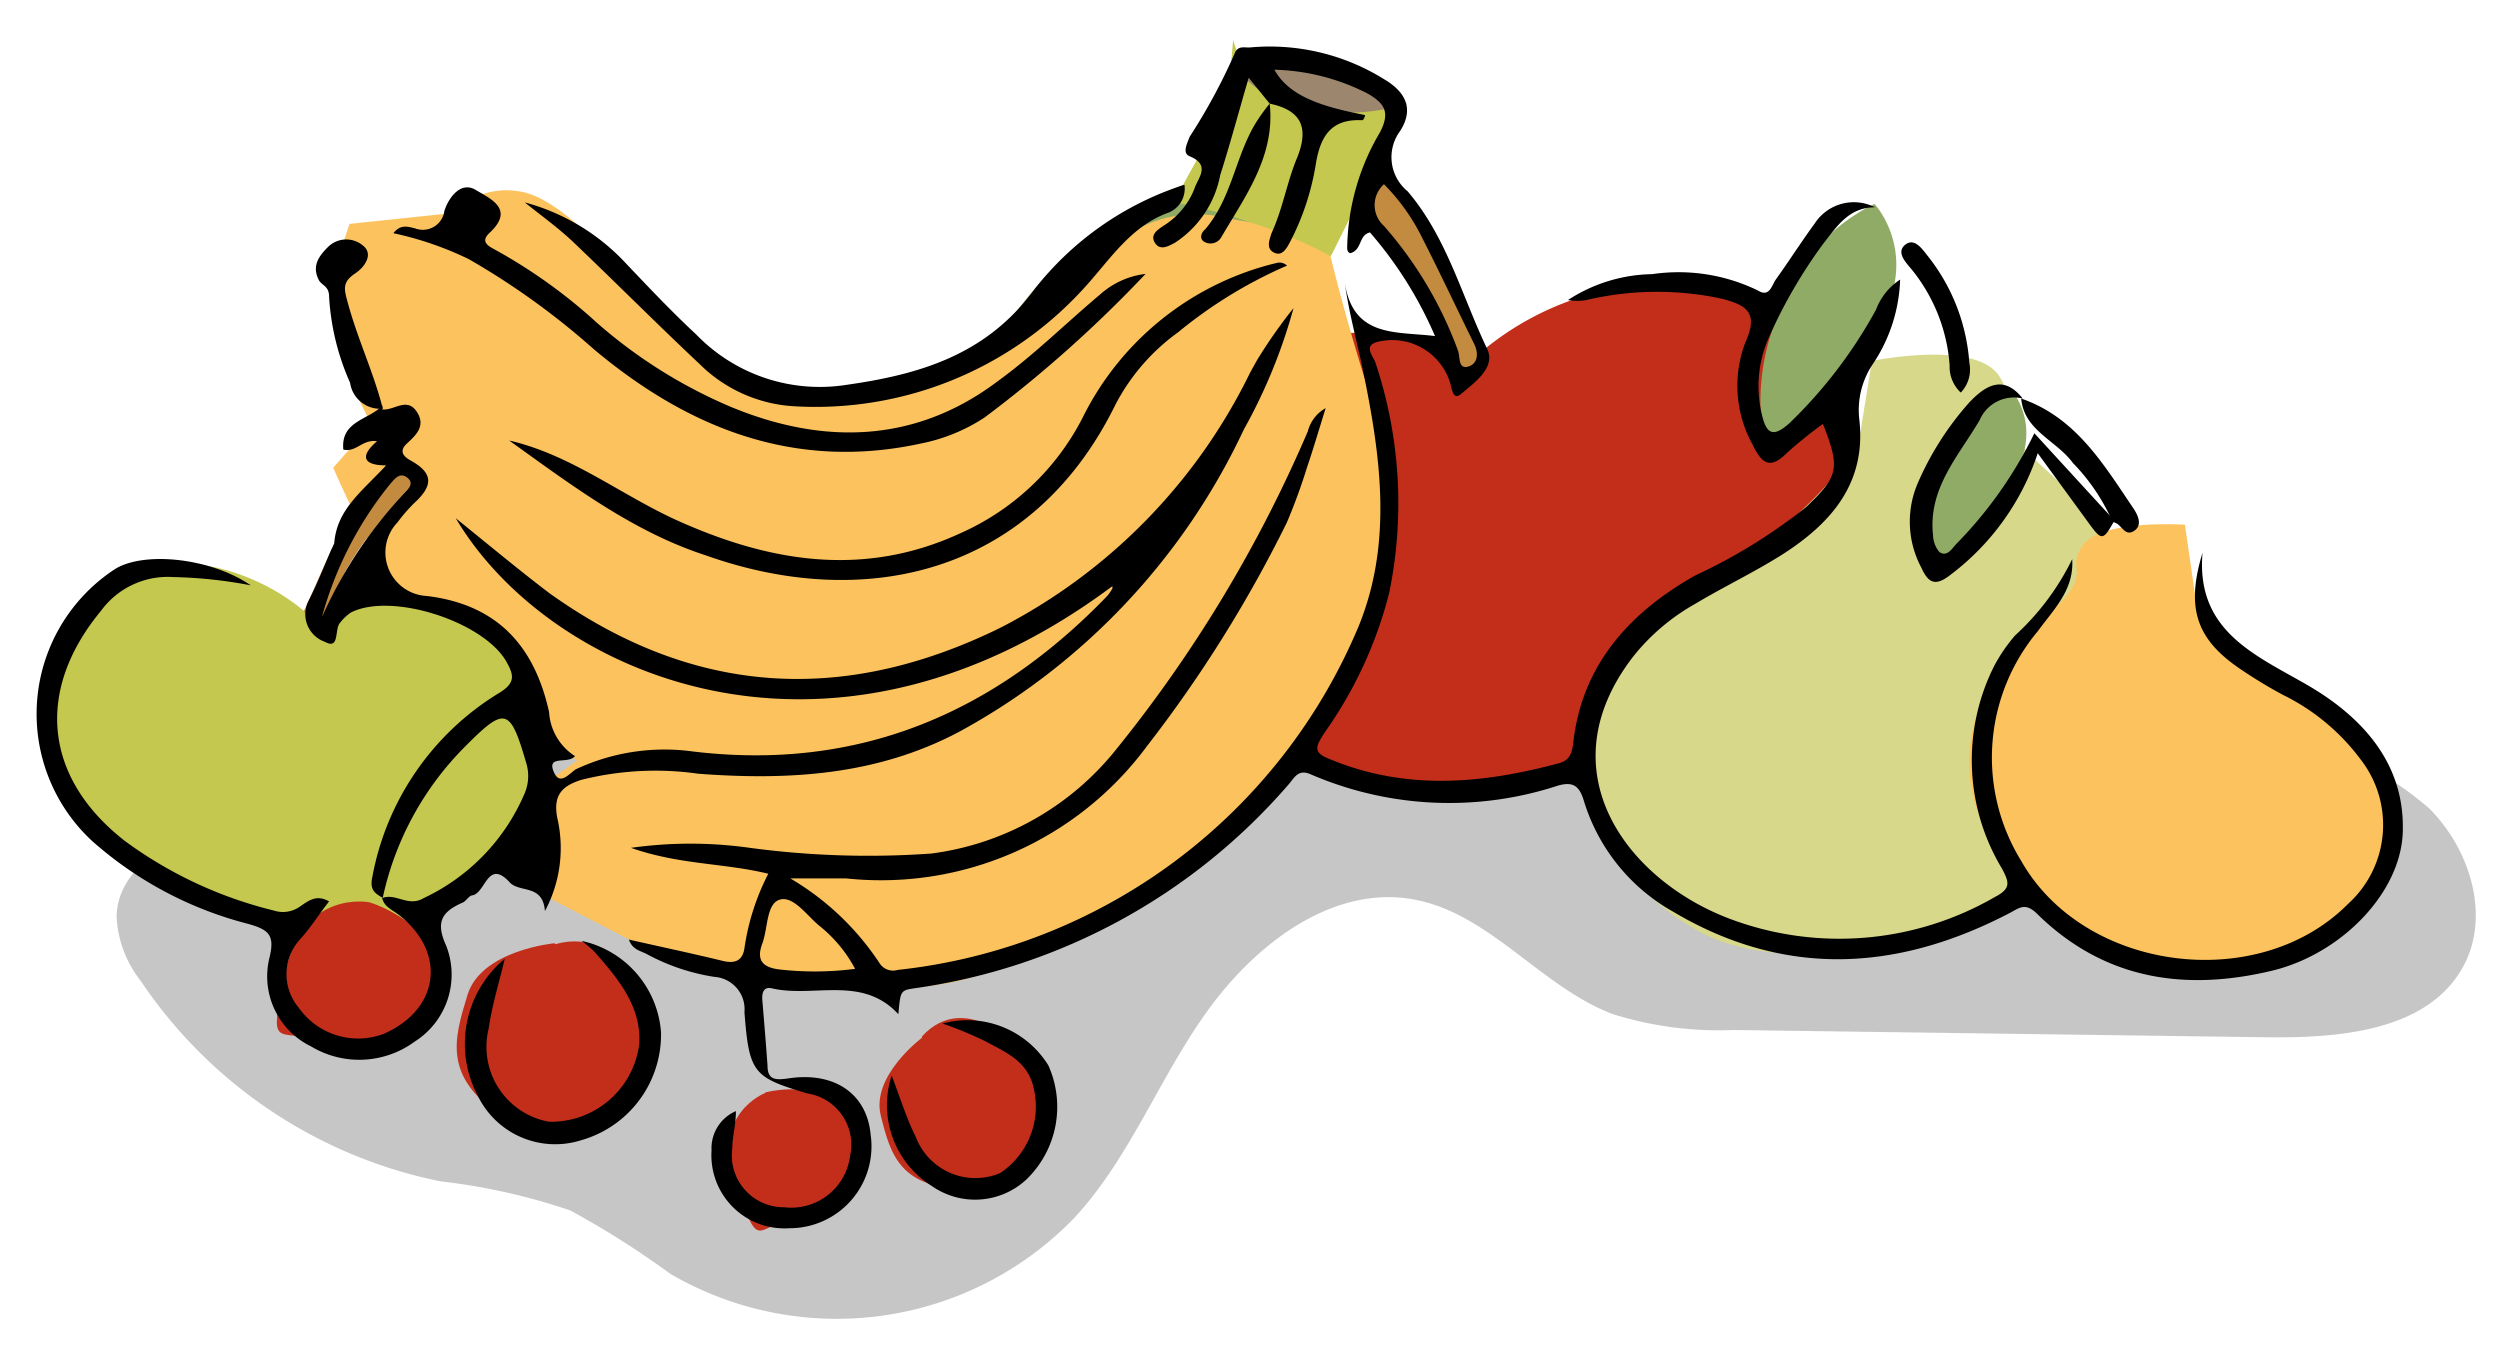 <svg id="Ebene_1" data-name="Ebene 1" xmlns="http://www.w3.org/2000/svg" viewBox="0 0 96.48 52.12"><path d="M36.85,22.36c17.17.33,34.61.69,51,5.84a14,14,0,0,1,5.9,3c1.58,1.58,2.38,4.16,1.3,6.12-1.38,2.48-4.78,2.75-7.62,2.71l-20.51-.28a13.73,13.73,0,0,1-4.7-.62c-2.76-1.06-4.72-3.86-7.62-4.41-3.13-.6-6.12,1.68-8,4.29s-3,5.69-5.15,8a12.74,12.74,0,0,1-15.58,2.15A34,34,0,0,0,22,46.71a24.06,24.06,0,0,0-5-1.12A18.3,18.3,0,0,1,5.42,37.84a4.34,4.34,0,0,1-.92-2.43c0-2,2.29-3.15,4.2-3.82L33.4,23" style="fill:#c6c6c6"/><path d="M55.45,15.38a11.28,11.28,0,0,1,11.36-4.19c2,.46,10,10.33-1.93,16.59-8.8,4.62-13.95,2-15.86.55C41.35,22.42,46.21,15.54,46.86,15a8.78,8.78,0,0,1,10-1.08Z" style="fill:#c32e1b"/><path d="M56.24,14.91c-.53-3.3-2.87-6-5.11-8.45.4-.38,1.24-1,1.24-1S53.61,6.83,54,7.22c1,1,2.72,5.55,3.23,6.36Z" style="fill:#c38b40"/><path d="M51.2,6.19a14.41,14.41,0,0,0-12.27,6.25A21.15,21.15,0,0,0,46.25,12a6.29,6.29,0,0,0,3.15-1.92,8.81,8.81,0,0,0,.91-1.47c.41-.79.83-1.57,1.25-2.36Z" style="fill:#8fab65"/><path d="M72.24,13.93s4-.83,4.91.58S76.4,15.84,79,18.17s6.14,6.94,2.64,12.4-12.12,7.59-16.1,5.36S60.37,29.58,61,27.71c1.74-5,5-5.05,7.49-7.14a14.81,14.81,0,0,0,3.23-3.42Z" style="fill:#d7d88a"/><path d="M72.34,7.87s2.15,2.29-.42,5.48a48.54,48.54,0,0,1-3.72,4.26,8.63,8.63,0,0,1,.42-5.47,7.29,7.29,0,0,1,3.72-4.27" style="fill:#8fab65"/><path d="M84.32,20.25s-3.25-.22-3.95.81.55,1-1.37,2.69-4.5,5.08-1.93,9.08,8.87,5.56,11.79,3.93,4.12-3.89,3.33-6C90.85,27.06,88.52,27,86.7,25.5a5.53,5.53,0,0,1-2-2.62Z" style="fill:#fcc25e"/><path d="M77.58,15s1.58,1.67-.3,4a37.32,37.32,0,0,1-2.72,3.13,6.29,6.29,0,0,1,.3-4A5.32,5.32,0,0,1,77.58,15" style="fill:#8fab65"/><path d="M47.38,8.43a4.71,4.71,0,0,0-4.6,1.26c-2.3,2.09-6.7,5.64-9.83,5.64a11.3,11.3,0,0,1-7.75-3.55C23.74,10.1,21.65,7.59,20,7.38a2.84,2.84,0,0,0-2.51.84l-4,.42-.84,2.51,1.26,4.39.42.84-1.47,1.67a38,38,0,0,0,2.51,4.82,76.45,76.45,0,0,0,5.86,5.85l1.05.63-2.1,1.47L21,32.91l-1.25,1,6.06,3.14s9.21,2.3,12.76.21,10.67-5.44,12.56-9.62,3.34-7.53,2.09-11.3-1.88-6.49-1.88-6.49a14.84,14.84,0,0,0-2.93-1.25Z" style="fill:#fcc25e"/><path d="M47.59,1.53s.63,2.72,2.93,2.72A29.46,29.46,0,0,0,54.29,4L51.36,9.89a16.79,16.79,0,0,0-2.93-1.25,23.17,23.17,0,0,0-3.14-.84L47.38,4Z" style="fill:#c5c84e"/><path d="M49.47,2A23.85,23.85,0,0,1,54.28,4a7.71,7.71,0,0,1-4.6,0C47.59,3.2,47.8,2.36,47.8,2.36Z" style="fill:#9c866d"/><path d="M20.18,30.82s-.83-.84-1,.83a2.42,2.42,0,0,0,.63,2.3s1.46,1,1.25-1-.84-2.09-.84-2.09" style="fill:#9c866d"/><path d="M13,24.89a8.2,8.2,0,0,0-8.27-3c-1.42.33-7.27,7.52,1.4,12.07,6.41,3.37,10.16,1.48,11.55.41C23.27,30,19.73,25,19.26,24.59A6.39,6.39,0,0,0,12,23.8Z" style="fill:#c5c84e"/><path d="M12.43,24.55c.38-2.4,2.09-4.35,3.72-6.15-.29-.27-.9-.74-.9-.74s-.91,1-1.19,1.3c-.74.75-2,4-2.34,4.63Z" style="fill:#c38b40"/><path d="M14.25,34.82s3.44,1,2.33,3.8-2.51,2-4.23,1.52-2,.5-1.33-2.66,3.23-2.66,3.23-2.66" style="fill:#c32e1b"/><path d="M21.42,36.44c2.76-.79,3.93,2.83,3,5s-2.29,3.37-4.83,1.78-2.08-3.08-1.55-4.82,3.37-2,3.37-2" style="fill:#c32e1b"/><path d="M29.53,42.16s3-.81,3.48,1.74S32.1,46.57,30.59,47s-1.27,1.31-2.22-1.35,1.16-3.47,1.16-3.47" style="fill:#c32e1b"/><path d="M35.58,40c1.68-1.86,4.21.28,4.54,2.3S40,45.9,37.37,45.89s-3-1.31-3.38-2.84,1.59-3,1.59-3" style="fill:#c32e1b"/><path d="M49,4l-.81-1c-.4,1.37-.72,2.57-1.1,3.76a4,4,0,0,1-1.75,2.61c-.25.13-.57.32-.77,0s.12-.51.32-.65a2.94,2.94,0,0,0,1.21-1.45c.13-.4.64-.9-.19-1.24-.3-.12-.09-.5,0-.75a22.69,22.69,0,0,0,1.74-3.22c.12-.32.39-.21.6-.23a8.35,8.35,0,0,1,5.17,1.23c.81.48,1.17,1.13.61,2a1.7,1.7,0,0,0,.29,2.32c1.51,1.77,2.08,4,3.07,6.08.35.72-.48,1.3-1,1.74-.33.29-.36-.24-.44-.47a2.34,2.34,0,0,0-2.63-1.57c-.8.12-.32.57-.23.86a17.13,17.13,0,0,1,.52,8.87,16.2,16.2,0,0,1-2.51,5.41c-.32.51-.45.74.23,1,2.94,1.22,5.88.95,8.85.15.43-.12.5-.45.54-.83.35-3,2.2-5,4.7-6.41a21.17,21.17,0,0,0,4.28-2.64c1.25-1.19,1.33-1.48.65-3.21a17.15,17.15,0,0,0-1.38,1.11c-.69.7-1,.38-1.35-.34a4.69,4.69,0,0,1-.25-3.95c.51-1.13,0-1.41-.91-1.65a11.88,11.88,0,0,0-5.24.05,2.1,2.1,0,0,1-.71,0,6.11,6.11,0,0,1,3.25-1,7,7,0,0,1,4.08.63c.45.28.53-.19.69-.42.51-.71,1-1.48,1.5-2.16a1.8,1.8,0,0,1,2.33-.63c-1,0-1.46.72-2,1.41a19.08,19.08,0,0,0-2.15,3.74,4.64,4.64,0,0,0-.22,2.83c.17.75.42.94,1.08.34a18.14,18.14,0,0,0,3.33-4.37,2.38,2.38,0,0,1,.93-1.16A6.21,6.21,0,0,1,72.31,14a3.18,3.18,0,0,0-.56,2.15c.3,2.49-1.09,4.06-3,5.27-1.08.68-2.24,1.23-3.34,1.89a8.16,8.16,0,0,0-2.36,2c-3.45,4.43-.27,8.65,3.71,10.15A12,12,0,0,0,77,34.61c.64-.33.52-.59.26-1.09a8.09,8.09,0,0,1-.3-7.82,6.33,6.33,0,0,1,.81-1.18,9.82,9.82,0,0,0,2.2-2.94c.08,1.19-.72,1.94-1.32,2.77A7.6,7.6,0,0,0,78,33.22c2.42,4.28,9.15,5.16,12.62,1.66a4.11,4.11,0,0,0,.49-5.56,8.27,8.27,0,0,0-3-2.5,18.36,18.36,0,0,1-1.65-1c-1.7-1.15-2.11-2.35-1.46-4.49-.26,3,2,3.93,4,5.08s3.77,2.9,3.73,5.58c0,2.38-2.31,4.79-5,5.46-3.42.83-6.54.35-9.12-2.19-.48-.47-.71-.19-1.1,0-4.32,2.24-8.65,2.47-12.93-.07a7.37,7.37,0,0,1-3.46-4.3c-.18-.59-.44-.73-1-.57a13.47,13.47,0,0,1-9.52-.43c-.5-.23-.64.12-.86.37a23.35,23.35,0,0,1-14.45,7.88c-.54.08-.54.1-.62,1-1.4-1.52-3.27-.62-4.89-1-.33-.07-.38.2-.36.46.07.84.14,1.68.2,2.52,0,.55.29.57.79.5,1.8-.28,3.05.6,3.19,2.17a3.16,3.16,0,0,1-3.14,3.61,2.82,2.82,0,0,1-3-3,1.56,1.56,0,0,1,.94-1.52c0,.55-.14,1-.14,1.45a2,2,0,0,0,2,2.26,2.29,2.29,0,0,0,2.55-2,2,2,0,0,0-1.64-2.39c-2.1-.62-2.26-.78-2.44-3.14a1.25,1.25,0,0,0-1.16-1.36,8.06,8.06,0,0,1-2.61-.88c-.24-.13-.55-.16-.69-.56,1.23.28,2.42.53,3.61.82.48.12.78,0,.85-.49a9.08,9.08,0,0,1,.92-2.87c-1.71-.42-3.42-.34-5.3-1a16.42,16.42,0,0,1,4.59,0,34.3,34.3,0,0,0,7,.22,10.92,10.92,0,0,0,7.12-4,52.17,52.17,0,0,0,7.41-12.29,1.44,1.44,0,0,1,.69-.9c-.27.87-.48,1.58-.72,2.29a22.57,22.57,0,0,1-.78,2.13,50.5,50.5,0,0,1-5.4,8.63A12.76,12.76,0,0,1,32.66,33.9c-.66,0-1.32,0-2.16,0a10.5,10.5,0,0,1,3.43,3.25.62.62,0,0,0,.72.28A21.8,21.8,0,0,0,52.44,24.15c1.31-3.23.84-6.54.17-9.81-.23-1.13-.55-2.23-.72-3.48.31,2.2,2,1.92,3.49,2.11a15.3,15.3,0,0,0-2.51-4c-.45.11-.29.66-.75.8,0,0-.12,0-.13-.19A9,9,0,0,1,53.26,5.1c.4-.78.17-1.12-.5-1.5a8.36,8.36,0,0,0-3.58-.91c.56,1,1.74,1.41,3.5,1.75,0,.07-.07.2-.1.2-1.16-.06-1.6.55-1.79,1.63a9.9,9.9,0,0,1-1,3.06c-.12.22-.29.58-.62.42S49,9.24,49.07,9c.44-.95.6-2,1-2.94C50.53,4.89,50.19,4.25,49,4ZM33,37.39a5.32,5.32,0,0,0-1.39-1.67c-.48-.4-1-1.16-1.52-1s-.45,1.1-.67,1.69-.05.91.63,1A12.12,12.12,0,0,0,33,37.39ZM53.41,7.11a1.08,1.08,0,0,0,0,1.61,15.17,15.17,0,0,1,2.86,4.82c.08.23,0,.71.38.61s.43-.51.23-.9c-.67-1.36-1.31-2.73-2-4.08A7.82,7.82,0,0,0,53.41,7.11Z"/><path d="M14.75,15.8c.44.06.94-.48,1.32.07s0,.91-.36,1.24-.09.54.17.68c.9.51.79,1,.09,1.64a6.35,6.35,0,0,0-.63.73A1.68,1.68,0,0,0,16.47,23c2.73.33,4.16,1.94,4.72,4.48a2.17,2.17,0,0,0,1,1.7c-.26.33-1.12-.07-.81.63.24.54.62,0,.86-.13A8.06,8.06,0,0,1,26.73,29c6.38.77,11.62-1.46,16-6a1.87,1.87,0,0,0,.2-.29s0-.06,0-.09C31.92,30.84,21.14,26,17.59,20c1.36,1.1,2.44,2,3.61,2.89,5.52,3.95,11.31,4.33,17.4,1.34a21.82,21.82,0,0,0,9.65-9.86c.12-.21.23-.43.36-.63a19.39,19.39,0,0,1,1.31-1.85A21,21,0,0,1,48,16.58,25.7,25.7,0,0,1,37,28.25c-3.18,1.68-6.57,1.87-10.05,1.61a11.72,11.72,0,0,0-4.53.24c-.71.23-1.09.57-.91,1.48a5.15,5.15,0,0,1-.48,3.58c-.08-1.07-1-.68-1.38-1.13-.82-.87-.91.4-1.4.52-.15,0-.25.22-.39.28-.79.35-1.07.73-.64,1.67A3.06,3.06,0,0,1,16,40.2a3.61,3.61,0,0,1-4,.18A3,3,0,0,1,10.39,37c.23-.91,0-1.12-.83-1.35a14.46,14.46,0,0,1-6-3.19A6.68,6.68,0,0,1,4.38,22c1.08-.74,3.7-.5,5.3.59a17.63,17.63,0,0,0-3-.32A3.19,3.19,0,0,0,3.9,23.57c-2.55,3.08-2.21,6.46.94,8.9a16.17,16.17,0,0,0,5.73,2.67,1.13,1.13,0,0,0,1-.15c.32-.22.65-.49,1.13-.2-.39.49-.7,1-1.12,1.46a2,2,0,0,0-.05,2.64,2.8,2.8,0,0,0,3.3,1c2.13-.95,2.41-3.12.58-4.57-.25-.2-.58-.31-.66-.66.53-.21,1,.36,1.6,0a7.86,7.86,0,0,0,3.9-4.05,1.71,1.71,0,0,0,.06-1.16c-.62-2.12-.8-2.21-2.34-.66a11.76,11.76,0,0,0-3.2,5.86c-.31-.18-.51-.31-.4-.81a10.55,10.55,0,0,1,4.88-7.09c.65-.39.59-.69.29-1.22-.89-1.55-4.44-2.69-6-1.89a1.76,1.76,0,0,0-.42.4c-.22.24,0,1.05-.58.73a1.13,1.13,0,0,1-.63-1.59c.33-.64.59-1.31.89-2a1.38,1.38,0,0,0,.1-.22c.1-1.31,1.08-2,2-3-.92,0-1-.38-.35-.93-.57-.09-.8.44-1.3.32-.11-1.11,1-1.15,1.51-1.7Zm-2.32,8A17.36,17.36,0,0,1,15.63,19c.16-.17.36-.37.07-.58s-.49.09-.66.28A14,14,0,0,0,12.43,23.79Z"/><path d="M44.21,10.57A48.68,48.68,0,0,1,38,16.11a6.91,6.91,0,0,1-2.43,1c-4.88,1.07-9-.57-12.65-3.63A29,29,0,0,0,18.09,10a12.72,12.72,0,0,0-2.91-1c.29-.37.59-.24.83-.19a.84.84,0,0,0,1.14-.67c.16-.51.63-1.16,1.21-.81s1.51.74.54,1.65c-.29.27-.2.44.14.62a20.46,20.46,0,0,1,4,2.86,19.14,19.14,0,0,0,5.16,3.24c3.54,1.47,7.11,1.43,10.32-1,1.38-1,2.62-2.23,3.94-3.34A3.19,3.19,0,0,1,44.21,10.57Z"/><path d="M19.65,17c2.33.54,4.18,2,6.3,3,3.62,1.67,7.32,2.33,11.11.58a9.72,9.72,0,0,0,4.71-4.44,11.29,11.29,0,0,1,7.53-6,.43.43,0,0,1,.37.11,17.66,17.66,0,0,0-4.2,2.57,8,8,0,0,0-2.42,2.79c-3.22,6.57-9.68,8-15.79,5.83C24.44,20.53,22.08,18.74,19.65,17Z"/><path d="M20.25,7.81A8.26,8.26,0,0,1,24,10c.95,1,1.89,2,2.87,2.91a6.63,6.63,0,0,0,5.81,1.94c2.82-.4,5.39-1.16,7.23-3.67a12,12,0,0,1,5.8-4.05,1,1,0,0,1-.6,1.07c-1.52.54-2.32,1.9-3.35,3a14,14,0,0,1-11.09,4.48A5.63,5.63,0,0,1,27,14.05c-1.66-1.56-3.27-3.18-4.92-4.75C21.5,8.76,20.86,8.3,20.25,7.81Z"/><path d="M81.57,20.14c-.4.72-.47.72-.93.09l-2-2.74a9.68,9.68,0,0,1-3.35,4.68c-.58.46-.86.36-1.14-.26A3.76,3.76,0,0,1,74,18.67a11.59,11.59,0,0,1,2-3.14c.58-.61,1.3-1.12,2.06-.15l0,0a1.44,1.44,0,0,0-1.66.83c-.82,1.4-2,2.64-1.8,4.45a1.06,1.06,0,0,0,.24.64c.31.22.5-.15.67-.32a16.18,16.18,0,0,0,3-4.26l3.2,3.49Z"/><path d="M19.48,37c-.24,1-.5,1.84-.62,2.69a2.94,2.94,0,0,0,2.32,3.6,3.43,3.43,0,0,0,3.49-3c.09-1.45-.82-2.53-1.73-3.56a4,4,0,0,0-.5-.42,3.9,3.9,0,0,1,3.07,3.53A4.24,4.24,0,0,1,22.44,44a3.32,3.32,0,0,1-4-1.71A4.27,4.27,0,0,1,19.48,37Z"/><path d="M36.37,39.5a3.67,3.67,0,0,1,4.09,1.62,3.9,3.9,0,0,1-.85,4.4,2.91,2.91,0,0,1-3.65.25,3.68,3.68,0,0,1-1.55-4.26c.34.87.57,1.65.93,2.36a2.46,2.46,0,0,0,3.26,1.4,3.08,3.08,0,0,0,1.21-3.56c-.32-.84-1.08-1.14-1.77-1.52A14.63,14.63,0,0,0,36.37,39.5Z"/><path d="M14.78,15.77a1.17,1.17,0,0,1-1.27-1,9.46,9.46,0,0,1-.81-3.33c0-.41-.29-.42-.4-.64-.27-.54,0-.91.36-1.27A1,1,0,0,1,14,9.47c.44.34.06.85-.29,1.08-.54.36-.42.64-.27,1.2.38,1.38,1,2.68,1.34,4.05Z"/><path d="M78,15.38c2.12.73,3.18,2.54,4.34,4.25.17.26.36.65,0,.87s-.48-.31-.79-.36l0,.05A7.64,7.64,0,0,0,80,17.87c-.64-.88-1.9-1.25-2-2.51Z"/><path d="M75.67,15.15a1.36,1.36,0,0,1-.43-1.05,6.62,6.62,0,0,0-1.48-3.72c-.21-.25-.59-.64-.24-.93s.65.14.86.41A7.45,7.45,0,0,1,76,14,1.28,1.28,0,0,1,75.67,15.15Z"/><path d="M49,4c.22,2-.92,3.54-1.86,5.14a.48.48,0,0,1-.63.21c-.24-.11-.17-.36,0-.5,1-1.17,1.15-2.71,1.89-4A6.59,6.59,0,0,1,49,4Z"/></svg>